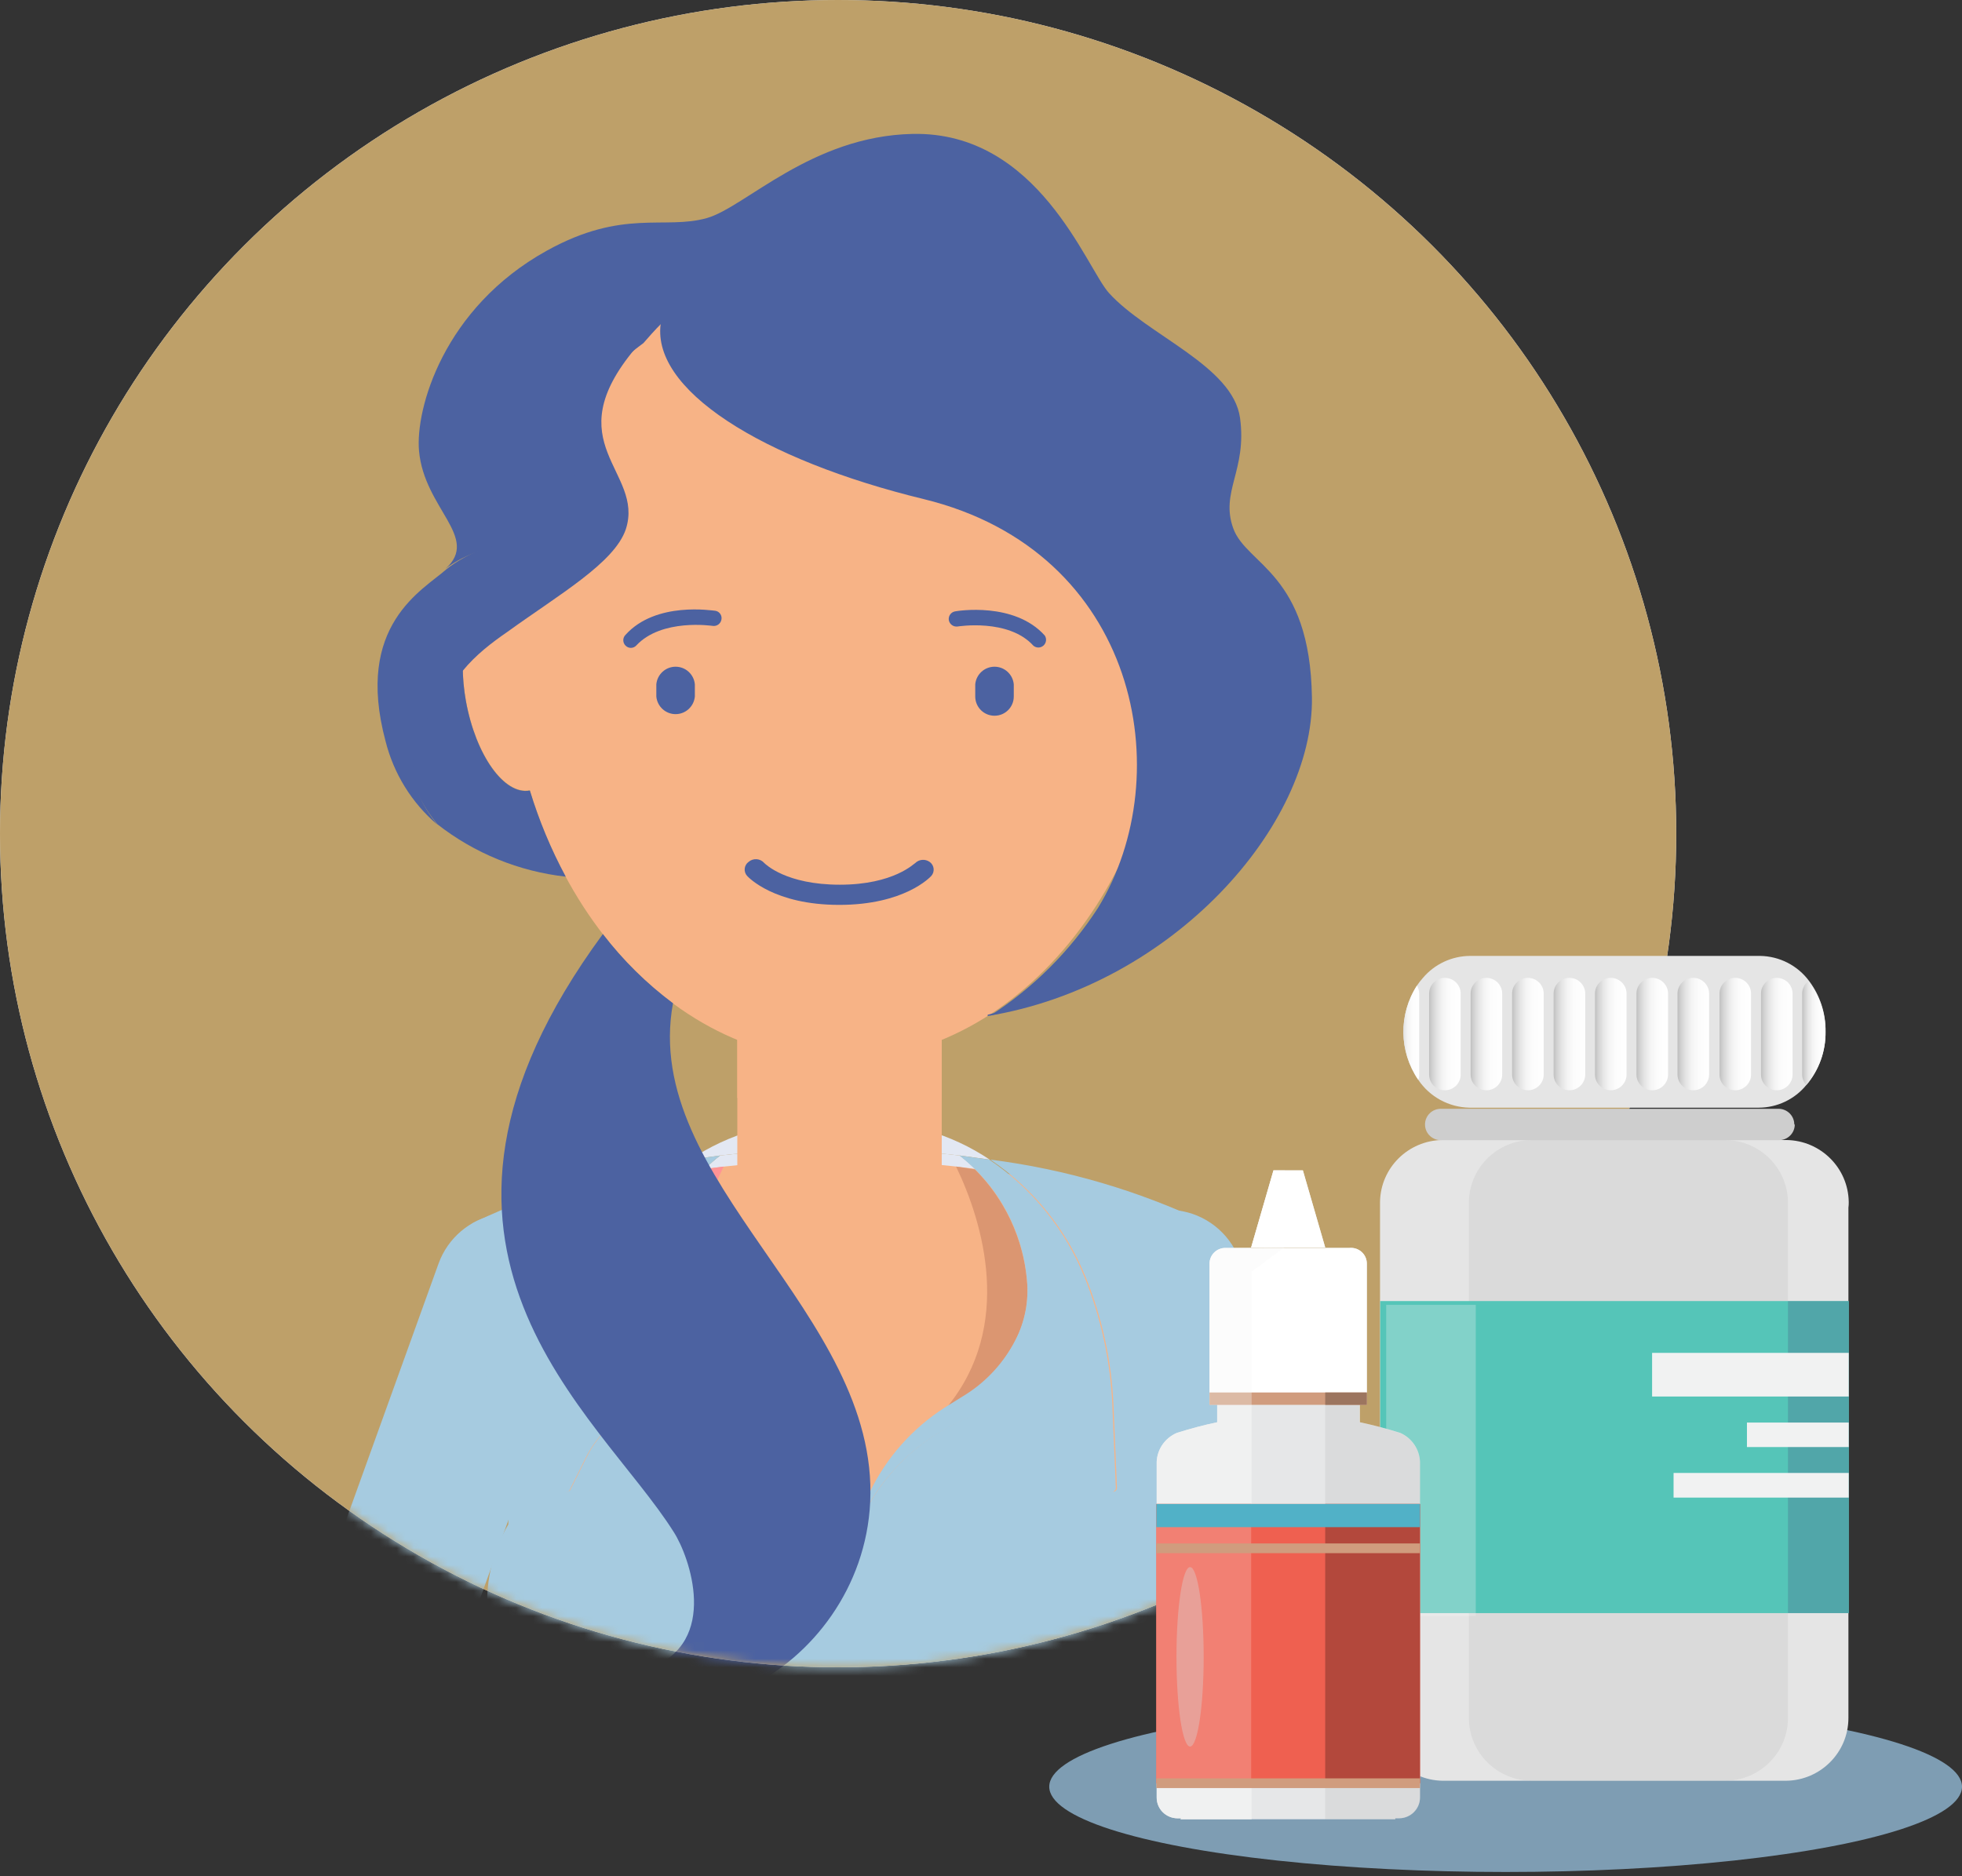 <svg xmlns="http://www.w3.org/2000/svg" xmlns:xlink="http://www.w3.org/1999/xlink" width="230px" height="220px" viewBox="0 0 230 220"><rect x="0" y="0" width="230" height="220" fill="#333333" stroke="none"/><title>Art/Patient</title><defs><ellipse id="path-1" cx="98.25" cy="97.75" rx="98.25" ry="97.75"></ellipse><linearGradient x1="0.058%" y1="50%" x2="99.89%" y2="50%" id="linearGradient-3"><stop stop-color="#BFBFBF" offset="0%"></stop><stop stop-color="#D1D1D1" offset="10%"></stop><stop stop-color="#E5E5E5" offset="26%"></stop><stop stop-color="#F4F4F4" offset="44%"></stop><stop stop-color="#FCFCFC" offset="65%"></stop><stop stop-color="#FFFFFF" offset="100%"></stop></linearGradient><linearGradient x1="-0.5%" y1="50%" x2="100%" y2="50%" id="linearGradient-4"><stop stop-color="#BFBFBF" offset="0%"></stop><stop stop-color="#D1D1D1" offset="10%"></stop><stop stop-color="#E5E5E5" offset="26%"></stop><stop stop-color="#F4F4F4" offset="44%"></stop><stop stop-color="#FCFCFC" offset="65%"></stop><stop stop-color="#FFFFFF" offset="100%"></stop></linearGradient><linearGradient x1="1%" y1="50%" x2="101.5%" y2="50%" id="linearGradient-5"><stop stop-color="#BFBFBF" offset="0%"></stop><stop stop-color="#D1D1D1" offset="10%"></stop><stop stop-color="#E5E5E5" offset="26%"></stop><stop stop-color="#F4F4F4" offset="44%"></stop><stop stop-color="#FCFCFC" offset="65%"></stop><stop stop-color="#FFFFFF" offset="100%"></stop></linearGradient><linearGradient x1="0%" y1="50.075%" x2="99.967%" y2="50.075%" id="linearGradient-6"><stop stop-color="#BFBFBF" offset="0%"></stop><stop stop-color="#D1D1D1" offset="10%"></stop><stop stop-color="#E5E5E5" offset="26%"></stop><stop stop-color="#F4F4F4" offset="44%"></stop><stop stop-color="#FCFCFC" offset="65%"></stop><stop stop-color="#FFFFFF" offset="100%"></stop></linearGradient></defs><g id="Page-1" stroke="none" stroke-width="1" fill="none" fill-rule="evenodd"><g id="D100a---Homepage-" transform="translate(-606, -147)"><g id="P1" transform="translate(-1, 88)"><g id="Artboard-44slide" transform="translate(607, 59)"><ellipse id="Oval" fill="#7E9DB3" fill-rule="nonzero" cx="176.5" cy="209.5" rx="53.5" ry="10"></ellipse><ellipse id="Oval" fill="#E3E8F3" fill-rule="nonzero" cx="98.25" cy="97.75" rx="98.25" ry="97.75"></ellipse><g id="Group"><mask id="mask-2" fill="white"><use xlink:href="#path-1"></use></mask><use id="Mask" fill="#BEA069" fill-rule="nonzero" xlink:href="#path-1"></use><g mask="url(#mask-2)" fill-rule="nonzero"><g transform="translate(15.472, 15.697)"><path d="M104.918,134.47 C105.146,136.88 104.679,139.305 103.572,141.456 C102.254,144.03 100.283,146.21 97.858,147.778 L95.277,149.386 C91.467,151.82 88.41,155.269 86.446,159.348 L82.962,166.464 L82.962,166.464 L79.441,159.348 C77.478,155.26 74.421,151.798 70.611,149.349 L68.03,147.741 C65.604,146.173 63.633,143.993 62.315,141.419 C61.209,139.268 60.742,136.843 60.969,134.433 L60.969,134.433 C61.476,128.65 64.37,123.343 68.952,119.794 C78.287,118.734 87.711,118.734 97.046,119.794 C101.615,123.347 104.49,128.656 104.973,134.433 L104.918,134.47 Z" id="Path" fill="#E3E8F3"></path><path d="M85.156,115.857 L82.981,115.857 L82.981,115.857 L80.768,115.857 C75.322,115.691 69.959,117.235 65.431,120.275 L68.952,119.794 C78.287,118.734 87.711,118.734 97.046,119.794 L100.549,120.275 C96.004,117.226 90.621,115.682 85.156,115.857 Z" id="Path" fill="#E3E8F3"></path><path d="M120.938,127.927 C124.366,127.639 127.564,129.681 128.754,132.917 L145.751,179.864 C154.145,203.033 159.469,227.206 161.587,251.764 L165.9,301.521 C166.134,304.238 164.904,306.874 162.674,308.435 C160.444,309.997 157.552,310.247 155.088,309.092 C152.624,307.936 150.962,305.55 150.728,302.833 L146.378,253.021 C144.373,229.806 139.334,206.956 131.39,185.058 L114.43,138.129 C112.996,134.164 115.032,129.782 118.984,128.333 C119.616,128.117 120.272,127.98 120.938,127.927 Z" id="Path" fill="#FF9395"></path><path d="M150.931,185.945 L148.332,178.718 C148.082,178.06 147.357,177.717 146.691,177.942 L146.415,177.942 L129.584,184.042 L129.326,184.042 C129.002,184.158 128.739,184.399 128.593,184.712 C128.448,185.024 128.433,185.382 128.551,185.705 L131.151,192.932 C131.401,193.6 132.138,193.945 132.81,193.708 L133.068,193.708 L149.899,187.609 L150.157,187.609 C150.823,187.358 151.167,186.619 150.931,185.945 L150.931,185.945 Z" id="Path" fill="#E3E8F3"></path><path d="M129.989,132.473 C129.014,129.318 126.387,126.956 123.153,126.327 C119.919,125.697 116.601,126.902 114.519,129.463 C112.438,132.023 111.929,135.523 113.195,138.573 L129.621,184.134 L146.452,178.034 L129.989,132.473 Z" id="Path" fill="#A6CBE0"></path><path d="M44.987,127.927 C41.557,127.632 38.355,129.677 37.17,132.917 L20.173,179.864 C11.782,203.034 6.452,227.206 4.319,251.764 L0.006,301.447 C-0.15,305.528 2.919,309.011 6.977,309.362 C11.035,309.713 14.653,306.806 15.196,302.759 L19.51,253.021 C21.517,229.808 26.549,206.959 34.479,185.058 L51.494,138.129 C52.929,134.164 50.892,129.782 46.941,128.333 C46.308,128.119 45.652,127.982 44.987,127.927 Z" id="Path" fill="#FF9395"></path><path d="M14.993,185.945 L17.592,178.718 C17.835,178.053 18.566,177.707 19.233,177.942 L19.51,177.942 L36.341,184.042 L36.599,184.042 C36.922,184.158 37.186,184.399 37.331,184.712 C37.476,185.024 37.491,185.382 37.373,185.705 L34.774,192.932 C34.523,193.6 33.786,193.945 33.115,193.708 L32.856,193.708 L16.025,187.609 L15.749,187.609 C15.083,187.358 14.744,186.614 14.993,185.945 L14.993,185.945 Z" id="Path" fill="#E3E8F3"></path><path d="M35.935,132.473 C37.022,129.459 39.63,127.255 42.777,126.691 C45.924,126.128 49.132,127.29 51.192,129.741 C53.253,132.192 53.853,135.558 52.766,138.573 L36.341,184.134 L19.51,178.034 L35.935,132.473 Z" id="Path" fill="#A6CBE0"></path><ellipse id="Oval" fill="#FF9395" cx="82.962" cy="120.33" rx="10.471" ry="10.498"></ellipse><path d="M82.944,141.623 C76.326,141.623 70.961,136.244 70.961,129.609 L70.961,95.47 C70.961,88.835 76.326,83.456 82.944,83.456 C89.562,83.456 94.926,88.835 94.926,95.47 L94.926,129.609 C94.926,136.244 89.562,141.623 82.944,141.623 L82.944,141.623 Z" id="Path" fill="#F7B386"></path><path d="M82.944,83.456 C76.326,83.456 70.961,88.835 70.961,95.47 L70.961,113.029 C78.717,115.764 87.171,115.764 94.926,113.029 L94.926,95.47 C94.926,88.835 89.562,83.456 82.944,83.456 L82.944,83.456 Z" id="Path" fill="#F7B386"></path><ellipse id="Oval" fill="#FF9395" cx="121.583" cy="135.542" rx="7.614" ry="7.634"></ellipse><ellipse id="Oval" fill="#FF9395" cx="44.304" cy="135.542" rx="7.614" ry="7.634"></ellipse><path d="M120.569,154.45 C120.536,149.399 122.737,144.594 126.579,141.327 C128.507,139.691 129.501,137.203 129.231,134.685 C128.961,132.167 127.464,129.947 125.233,128.758 C124.588,128.407 109.029,120.33 83.036,120.33 C57.043,120.33 41.502,128.407 40.857,128.758 C37.147,130.702 35.697,135.284 37.613,139.017 C38.086,139.885 38.71,140.661 39.456,141.308 C43.313,144.564 45.517,149.377 45.466,154.431 C45.466,158.128 45.466,161.936 45.466,165.891 C45.43,173.171 46.886,180.38 49.743,187.073 L49.743,187.073 C55.513,205.889 57.412,220.915 46.848,244.555 C44.452,249.934 37.815,257.863 37.815,272.816 C37.815,313.22 40.415,318.081 82.944,318.081 C125.473,318.081 128.091,313.22 128.091,272.816 C128.091,257.863 121.454,249.934 119.058,244.555 C108.476,220.915 110.375,205.889 116.163,187.073 L116.163,187.073 C119.013,180.397 120.468,173.207 120.44,165.946 C120.44,161.954 120.569,158.11 120.569,154.45 Z" id="Path" fill="#F7B386"></path><path d="M110.246,181.306 L55.66,181.306 C51.069,181.313 46.677,179.428 43.512,176.094 C45.317,183.667 52.061,189.015 59.827,189.032 L106.079,189.032 C113.848,189.021 120.595,183.671 122.394,176.094 C119.232,179.432 114.838,181.317 110.246,181.306 L110.246,181.306 Z" id="Path" fill="#FF9395"></path><path d="M69.357,121.088 L67.108,121.384 C63.605,124.877 61.444,129.498 61.006,134.433 L61.006,134.433 C60.779,136.843 61.246,139.268 62.352,141.419 C63.67,143.993 65.641,146.173 68.067,147.741 L70.39,149.201 C62.629,139.737 66.168,127.686 69.357,121.088 Z" id="Path" fill="#FF9395"></path><path d="M103.572,141.456 C104.679,139.305 105.146,136.88 104.918,134.47 L104.918,134.47 C104.472,129.537 102.313,124.919 98.816,121.421 L96.604,121.088 C99.793,127.686 103.333,139.756 95.59,149.238 L97.931,147.778 C100.33,146.2 102.275,144.021 103.572,141.456 Z" id="Path" fill="#DB9671"></path><path d="M130.247,133.472 C130.247,133.675 130.247,133.915 130.376,134.137 C130.431,134.461 130.467,134.788 130.487,135.117 C130.487,135.32 130.487,135.468 130.487,135.597 C130.497,135.726 130.497,135.856 130.487,135.985 C130.507,136.231 130.507,136.479 130.487,136.725 C130.451,137.119 130.377,137.509 130.266,137.889 L130.266,138.166 C130.114,138.676 129.917,139.171 129.676,139.645 L129.528,139.922 C129.287,140.359 129.016,140.779 128.717,141.179 C128.336,141.645 127.91,142.072 127.445,142.454 C123.903,145.445 121.876,149.863 121.915,154.505 C121.915,156.742 121.915,159.034 121.915,161.381 L121.915,163.045 C123.47,165.8 124.277,168.917 124.256,172.083 C124.258,173.541 124.078,174.994 123.722,176.408 C123.143,178.812 122.076,181.071 120.588,183.043 C120.55,183.103 120.507,183.159 120.459,183.21 C120.2,183.542 119.942,183.857 119.666,184.152 L119.5,184.356 C119.15,184.725 118.892,185.003 118.597,185.261 L118.394,185.446 C118.394,185.446 117.73,186.851 117.417,187.553 C111.536,206.739 110.246,221.451 120.293,243.964 C120.79,245.054 121.454,246.237 122.136,247.661 C126.82,255.214 129.322,263.922 129.363,272.816 C129.363,273.925 129.363,274.997 129.363,276.032 C87.645,275.459 83.165,256.736 83.165,256.736 L83.165,256.736 C83.165,256.736 78.685,275.607 36.507,275.995 C36.507,274.96 36.507,273.888 36.507,272.779 C36.54,263.884 39.043,255.174 43.733,247.624 C44.489,246.237 45.171,245.054 45.576,243.927 C55.642,221.414 54.351,206.702 48.397,187.387 C48.157,186.814 47.531,185.428 47.531,185.428 L47.272,185.224 L46.48,184.411 L46.24,184.134 L45.429,183.173 L45.318,183.006 C42.964,179.836 41.673,175.998 41.631,172.046 C41.656,168.878 42.514,165.773 44.12,163.045 L44.12,161.363 C44.12,158.997 44.12,156.668 44.12,154.431 C44.148,149.827 42.16,145.442 38.682,142.436 C37.292,141.296 36.278,139.763 35.769,138.037 C35.639,137.527 35.546,137.008 35.493,136.484 C35.484,136.337 35.484,136.188 35.493,136.041 C35.477,135.869 35.477,135.695 35.493,135.523 C35.483,135.357 35.483,135.19 35.493,135.024 C35.493,134.654 35.493,134.433 35.585,134.192 C35.677,133.952 35.695,133.564 35.769,133.25 C35.843,132.936 35.935,132.714 36.046,132.418 L36.322,131.716 L36.838,130.755 C36.926,130.612 37.025,130.476 37.133,130.348 C37.379,129.985 37.657,129.645 37.963,129.331 L38.203,129.073 C38.538,128.758 38.895,128.467 39.272,128.204 L39.567,128.019 C39.77,127.845 39.992,127.696 40.23,127.575 C48.207,123.791 56.731,121.296 65.486,120.182 C60.394,123.596 56.459,128.483 54.204,134.192 C52.295,138.939 51.211,143.977 50.996,149.09 L50.591,158.701 C50.564,158.927 50.705,159.138 50.923,159.2 C51.12,159.252 51.325,159.149 51.402,158.96 L53.245,155.263 C54.622,152.417 57.058,150.227 60.029,149.164 C61.84,148.555 63.813,148.647 65.56,149.423 L68.749,150.827 C73.298,152.854 77.092,156.269 79.589,160.586 L83.036,166.409 L83.036,166.409 L86.465,160.586 C88.962,156.269 92.756,152.854 97.304,150.827 L100.494,149.423 C102.24,148.647 104.213,148.555 106.024,149.164 C108.994,150.223 111.425,152.415 112.79,155.263 L114.633,158.96 C114.729,159.15 114.943,159.249 115.149,159.2 C115.36,159.131 115.491,158.921 115.463,158.701 L115.057,149.09 C114.843,143.977 113.758,138.939 111.85,134.192 C109.587,128.528 105.675,123.678 100.623,120.275 C109.384,121.387 117.914,123.882 125.897,127.668 L126.468,128.019 L126.616,128.148 C127.097,128.463 127.547,128.822 127.962,129.22 C128.36,129.615 128.719,130.048 129.031,130.514 L129.178,130.736 C129.438,131.114 129.66,131.516 129.842,131.937 C129.914,132.08 129.976,132.229 130.026,132.381 C130.026,132.677 130.137,133.009 130.247,133.472 Z" id="Path" fill="#A6CBE0"></path><path d="M118.062,186.056 L118.357,185.446 L118.56,185.261 C118.855,185.003 119.113,184.725 119.463,184.356 L119.629,184.152 C119.906,183.857 120.164,183.542 120.422,183.21 C120.47,183.159 120.514,183.103 120.551,183.043 C121.834,181.332 122.802,179.404 123.408,177.351 C120.275,180.495 116.025,182.264 111.591,182.267 L54.333,182.267 C49.897,182.278 45.641,180.507 42.516,177.351 C43.111,179.408 44.08,181.338 45.374,183.043 L45.484,183.21 L46.295,184.171 L46.535,184.448 L47.328,185.261 L47.586,185.465 L47.844,186.056 C50.836,188.551 54.608,189.912 58.499,189.901 L107.407,189.901 C111.298,189.912 115.07,188.551 118.062,186.056 L118.062,186.056 Z" id="Path" fill="#E3E8F3"></path><path d="M112.716,155.356 C111.352,152.507 108.92,150.315 105.95,149.256 C104.139,148.647 102.167,148.739 100.42,149.515 L97.231,150.92 C92.682,152.946 88.888,156.362 86.391,160.679 L82.962,166.501 L86.446,159.348 C88.404,155.256 91.462,151.793 95.277,149.349 L97.858,147.741 C100.283,146.173 102.254,143.993 103.572,141.419 C104.679,139.268 105.146,136.843 104.918,134.433 L104.918,134.433 C104.434,128.656 101.559,123.347 96.991,119.794 L100.494,120.275 C105.546,123.678 109.458,128.528 111.72,134.192 C113.629,138.939 114.714,143.977 114.928,149.09 L115.334,158.701 C115.362,158.921 115.231,159.131 115.02,159.2 C114.814,159.249 114.6,159.15 114.504,158.96 L112.716,155.356 Z" id="Path" fill="#A6CBE0"></path><path d="M68.03,147.778 L70.611,149.386 C74.416,151.825 77.472,155.273 79.441,159.348 L82.944,166.464 L79.496,160.642 C76.999,156.325 73.206,152.909 68.657,150.883 L65.468,149.478 C63.721,148.703 61.748,148.61 59.937,149.219 C56.966,150.283 54.53,152.473 53.153,155.319 L51.31,159.015 C51.233,159.205 51.028,159.308 50.83,159.256 C50.612,159.194 50.472,158.982 50.499,158.757 L50.904,149.145 C51.141,144.008 52.258,138.95 54.204,134.192 C56.461,128.524 60.374,123.672 65.431,120.275 L68.952,119.794 C64.39,123.353 61.517,128.659 61.025,134.433 L61.025,134.433 C60.797,136.843 61.264,139.268 62.371,141.419 C63.668,144 65.62,146.193 68.03,147.778 L68.03,147.778 Z" id="Path" fill="#A6CBE0"></path><path d="M123.371,53.994 C120.403,53.439 117.048,58.153 115.997,64.511 C114.947,70.869 116.348,76.432 119.334,76.968 C122.32,77.505 125.676,72.81 126.708,66.452 C127.74,60.093 126.358,54.567 123.371,53.994 Z" id="Path" fill="#FF9395"></path><path d="M42.498,53.994 C45.484,53.439 48.821,58.153 49.964,64.511 C51.107,70.869 49.595,76.432 46.609,76.968 C43.622,77.505 40.286,72.81 39.143,66.452 C38,60.093 39.456,54.567 42.498,53.994 Z" id="Path" fill="#F7B386"></path><path d="M121.878,59.003 C121.878,31.592 114.854,9.376 82.944,9.376 C51.033,9.376 44.009,31.555 44.009,59.003 C44.009,86.45 61.43,108.63 82.944,108.63 C104.457,108.63 121.878,86.413 121.878,59.003 Z" id="Path" fill="#F7B386"></path><path d="M91.811,85.508 C91.719,85.508 89.341,88.04 82.981,88.04 L82.981,88.04 C76.658,88.04 74.261,85.619 74.132,85.508 C73.663,84.957 72.838,84.891 72.288,85.36 C72.028,85.545 71.86,85.835 71.828,86.154 C71.796,86.473 71.904,86.79 72.123,87.023 C72.252,87.153 75.256,90.406 82.907,90.406 L82.907,90.406 C90.557,90.406 93.562,87.153 93.691,87.023 C93.904,86.79 94.007,86.478 93.975,86.164 C93.944,85.85 93.78,85.564 93.525,85.378 C92.999,84.994 92.274,85.049 91.811,85.508 L91.811,85.508 Z" id="Path" fill="#4C62A1"></path><path d="M101.12,68.226 L101.12,68.226 C102.363,68.226 103.37,67.216 103.37,65.971 L103.37,64.548 C103.264,63.376 102.284,62.479 101.111,62.479 C99.938,62.479 98.959,63.376 98.853,64.548 L98.853,65.971 C98.853,66.572 99.092,67.149 99.518,67.572 C99.944,67.995 100.521,68.231 101.12,68.226 L101.12,68.226 Z" id="Path" fill="#4C62A1"></path><path d="M61.467,64.548 L61.467,65.971 C61.573,67.142 62.552,68.04 63.725,68.04 C64.899,68.04 65.878,67.142 65.984,65.971 L65.984,64.548 C65.878,63.376 64.899,62.479 63.725,62.479 C62.552,62.479 61.573,63.376 61.467,64.548 L61.467,64.548 Z" id="Path" fill="#4C62A1"></path><path d="M107.001,58.818 C103.425,54.844 96.77,55.935 96.493,55.99 C96.007,56.075 95.678,56.536 95.756,57.025 C95.849,57.508 96.303,57.832 96.788,57.764 C96.788,57.764 102.761,56.785 105.674,60.019 C106.019,60.307 106.523,60.297 106.857,59.995 C107.19,59.693 107.252,59.192 107.001,58.818 L107.001,58.818 Z" id="Path" fill="#4C62A1"></path><path d="M68.067,57.691 C68.555,57.769 69.015,57.439 69.099,56.951 C69.147,56.715 69.095,56.469 68.955,56.273 C68.815,56.076 68.6,55.947 68.362,55.916 C68.085,55.916 61.43,54.77 57.854,58.744 C57.687,58.911 57.594,59.137 57.594,59.373 C57.594,59.608 57.687,59.834 57.854,60.001 C58.018,60.173 58.244,60.27 58.481,60.27 C58.718,60.27 58.944,60.173 59.108,60.001 C62.094,56.785 68.012,57.691 68.067,57.691 Z" id="Path" fill="#4C62A1"></path><path d="M46.609,77.005 C43.622,77.541 40.286,72.847 39.143,66.489 C38.906,65.158 38.783,63.81 38.774,62.459 C33.022,67.524 29.704,73.42 35.788,80.942 C40.143,84.352 45.357,86.482 50.849,87.097 C49.118,83.881 47.71,80.501 46.646,77.005 L46.609,77.005 Z" id="Path" fill="#4C62A1"></path><path d="M55.199,93.825 C28.008,130.791 54.739,149.977 63.513,163.95 C65.357,166.797 68.933,176.889 60.656,179.901 C55.992,181.546 51.807,176.852 51.807,176.852 C61.154,192.692 85.58,180.548 86.539,160.42 C87.589,138.24 59.587,122.825 63.421,101.939 C60.323,99.625 57.556,96.895 55.199,93.825 L55.199,93.825 Z" id="Path" fill="#4C62A1"></path><path d="M38.774,62.959 C40.304,61.078 42.19,59.649 44.009,58.393 C50.093,53.994 56.564,50.297 57.891,46.36 C60.103,39.54 49.602,36.336 59.004,25.153 C49.879,31.807 51.771,36.712 50.849,41.721 C49.927,46.73 41.502,47.321 36.857,51.055 C34.092,53.513 26.072,57.561 29.723,71.202 C30.677,75.011 32.791,78.428 35.769,80.979 C29.704,73.42 34.641,68.04 38.774,62.959 Z" id="Path" fill="#4C62A1"></path><path d="M138.322,66.082 C138.101,51.499 130.671,50.575 129.104,46.268 C127.538,41.961 130.727,39.466 129.897,33.33 C129.068,27.193 119.021,23.626 114.523,18.654 C111.868,15.715 106.245,-0.31 91.498,0.005 C79.607,0.263 71.901,8.599 67.385,9.875 C62.389,11.279 57.577,8.747 48.655,13.682 C36.488,20.41 33.207,32.295 33.649,37.174 C34.257,43.958 40.857,47.34 36.746,51 C41.392,47.303 50.793,47.562 51.66,42.479 C52.526,37.396 50.83,31.186 59.956,24.532 L59.956,24.532 C60.582,23.811 61.264,23.035 62.057,22.24 C63.569,28.339 73.505,31.611 82.335,33.33 C100.346,37.026 123.334,39.522 130.469,62.626 C135.999,80.462 116.016,99.426 100.309,103.289 L100.309,103.289 L100.309,103.436 C122.007,99.869 138.543,81.053 138.322,66.082 Z" id="Path" fill="#4C62A1"></path><path d="M92.82,42.827 C117.954,48.961 122.802,75.149 113.254,90.742 L113.254,90.742 C109.978,95.814 105.659,100.129 100.585,103.399 C116.412,99.515 136.53,80.446 130.976,62.51 C123.787,39.277 100.622,36.731 82.473,33.051 C73.594,31.192 63.581,27.977 62.04,21.899 C60.498,29.929 73.947,38.237 92.82,42.827 Z" id="Path" fill="#4C62A1"></path></g></g></g><g id="medicine" transform="translate(161.5, 112)" fill-rule="nonzero"><path d="M55.185,29.607 L55.185,29.607 L55.185,89.442 C55.186,93.472 51.929,96.754 47.878,96.804 L7.585,96.804 C5.637,96.767 3.782,95.966 2.424,94.577 C1.047,93.219 0.274,91.37 0.277,89.442 L0.277,29.607 L0.277,29.607 C0.277,29.386 0.277,29.166 0.277,28.926 C0.337,24.939 3.577,21.724 7.585,21.675 L47.915,21.675 C51.923,21.724 55.163,24.939 55.222,28.926 C55.229,29.154 55.217,29.382 55.185,29.607 Z" id="Path" fill="#E5E5E5"></path><path d="M48.1,29.607 L48.1,29.607 L48.1,89.442 C48.1,93.508 44.787,96.804 40.7,96.804 L18.093,96.804 C14.006,96.804 10.693,93.508 10.693,89.442 L10.693,29.607 L10.693,29.607 C10.693,29.386 10.693,29.166 10.693,28.926 C10.754,24.904 14.049,21.675 18.093,21.675 L40.7,21.675 C44.744,21.675 48.039,24.904 48.1,28.926 C48.1,29.166 48.1,29.386 48.1,29.607 Z" id="Path" fill="#BFBFBF" opacity="0.27"></path><rect id="Rectangle" fill="#55C5B8" x="0.296" y="40.558" width="54.945" height="36.589"></rect><rect id="Rectangle" fill="#4B6D8D" opacity="0.35" x="48.1" y="40.558" width="7.141" height="36.589"></rect><rect id="Rectangle" fill="#F1F2F2" x="32.172" y="46.632" width="23.051" height="5.117"></rect><rect id="Rectangle" fill="#F1F2F2" x="43.29" y="54.804" width="11.932" height="2.871"></rect><rect id="Rectangle" fill="#F1F2F2" x="34.688" y="60.712" width="20.535" height="2.89"></rect><path d="M48.895,19.853 C48.895,20.869 48.067,21.693 47.045,21.693 L7.4,21.693 C6.378,21.693 5.55,20.869 5.55,19.853 L5.55,19.853 C5.55,18.836 6.378,18.012 7.4,18.012 L46.99,18.012 C48.012,18.012 48.84,18.836 48.84,19.853 L48.895,19.853 Z" id="Path" fill="#CECECE"></path><path d="M52.503,8.975 C52.535,11.264 51.733,13.487 50.246,15.233 C48.885,16.895 46.85,17.866 44.696,17.883 L10.767,17.883 C8.345,17.836 6.099,16.613 4.755,14.607 C2.489,11.287 2.431,6.943 4.606,3.564 L4.606,3.564 C4.814,3.254 5.043,2.959 5.291,2.681 C6.667,1.046 8.697,0.097 10.841,0.086 L44.825,0.086 C47.101,0.117 49.23,1.207 50.579,3.031 C51.867,4.744 52.544,6.836 52.503,8.975 Z" id="Path" fill="#E5E5E5"></path><path d="M4.865,4.503 L4.865,14 C4.877,14.208 4.839,14.416 4.755,14.607 C2.489,11.287 2.431,6.943 4.606,3.564 C4.776,3.848 4.865,4.173 4.865,4.503 Z" id="Path" fill="url(#linearGradient-3)"></path><path d="M9.731,14 C9.731,15.016 8.903,15.84 7.881,15.84 L7.881,15.84 C6.859,15.84 6.031,15.016 6.031,14 L6.031,4.503 C6.031,3.486 6.859,2.662 7.881,2.662 L7.881,2.662 C8.903,2.662 9.731,3.486 9.731,4.503 L9.731,14 Z" id="Path" fill="url(#linearGradient-4)"></path><path d="M14.597,14 C14.597,15.016 13.768,15.84 12.746,15.84 L12.746,15.84 C11.725,15.84 10.896,15.016 10.896,14 L10.896,4.503 C10.896,3.486 11.725,2.662 12.746,2.662 L12.746,2.662 C13.768,2.662 14.597,3.486 14.597,4.503 L14.597,14 Z" id="Path" fill="url(#linearGradient-4)"></path><path d="M19.462,14 C19.462,15.016 18.634,15.84 17.612,15.84 L17.612,15.84 C16.59,15.84 15.762,15.016 15.762,14 L15.762,4.503 C15.762,3.486 16.59,2.662 17.612,2.662 L17.612,2.662 C18.634,2.662 19.462,3.486 19.462,4.503 L19.462,14 Z" id="Path" fill="url(#linearGradient-4)"></path><path d="M24.328,14 C24.328,15.016 23.499,15.84 22.477,15.84 L22.477,15.84 C21.456,15.84 20.628,15.016 20.628,14 L20.628,4.503 C20.628,3.486 21.456,2.662 22.477,2.662 L22.477,2.662 C23.499,2.662 24.328,3.486 24.328,4.503 L24.328,14 Z" id="Path" fill="url(#linearGradient-4)"></path><path d="M29.174,14 C29.174,15.016 28.346,15.84 27.325,15.84 L27.325,15.84 C26.303,15.84 25.474,15.016 25.474,14 L25.474,4.503 C25.474,3.486 26.303,2.662 27.325,2.662 L27.325,2.662 C28.346,2.662 29.174,3.486 29.174,4.503 L29.174,14 Z" id="Path" fill="url(#linearGradient-4)"></path><path d="M34.04,14 C34.04,15.016 33.212,15.84 32.19,15.84 L32.19,15.84 C31.168,15.84 30.34,15.016 30.34,14 L30.34,4.503 C30.34,3.486 31.168,2.662 32.19,2.662 L32.19,2.662 C33.212,2.662 34.04,3.486 34.04,4.503 L34.04,14 Z" id="Path" fill="url(#linearGradient-4)"></path><path d="M38.85,14 C38.85,15.016 38.022,15.84 37,15.84 L37,15.84 C35.978,15.84 35.15,15.016 35.15,14 L35.15,4.503 C35.15,3.486 35.978,2.662 37,2.662 L37,2.662 C38.022,2.662 38.85,3.486 38.85,4.503 L38.85,14 Z" id="Path" fill="url(#linearGradient-5)"></path><path d="M43.771,14 C43.771,15.016 42.943,15.84 41.921,15.84 L41.921,15.84 C40.899,15.84 40.071,15.016 40.071,14 L40.071,4.503 C40.071,3.486 40.899,2.662 41.921,2.662 L41.921,2.662 C42.943,2.662 43.771,3.486 43.771,4.503 L43.771,14 Z" id="Path" fill="url(#linearGradient-4)"></path><path d="M48.636,14 C48.636,15.016 47.808,15.84 46.786,15.84 L46.786,15.84 C45.765,15.84 44.937,15.016 44.937,14 L44.937,4.503 C44.937,3.486 45.765,2.662 46.786,2.662 L46.786,2.662 C47.808,2.662 48.636,3.486 48.636,4.503 L48.636,14 Z" id="Path" fill="url(#linearGradient-4)"></path><path d="M52.503,8.975 C52.535,11.264 51.733,13.487 50.246,15.233 C49.938,14.895 49.766,14.456 49.765,14 L49.765,4.503 C49.765,3.924 50.039,3.378 50.505,3.031 C51.819,4.735 52.522,6.827 52.503,8.975 Z" id="Path" fill="url(#linearGradient-6)"></path></g><rect id="Rectangle" fill="#F1F2F2" fill-rule="nonzero" opacity="0.29" x="162.5" y="153" width="10.5" height="36.5"></rect><g id="medicine-2" transform="translate(135.5, 137)" fill-rule="nonzero"><path d="M30.962,34.392 L30.962,73.764 C30.962,75.113 29.858,76.206 28.495,76.206 L28.068,76.206 L28.068,76.316 L2.859,76.316 L2.952,76.206 L2.525,76.206 C1.876,76.201 1.255,75.941 0.799,75.483 C0.343,75.025 0.09,74.407 0.095,73.764 L0.095,34.392 C0.17,32.904 1.1,31.591 2.488,31.013 C4.065,30.518 5.641,30.095 7.218,29.765 L7.218,19.059 L23.913,19.059 L23.913,29.765 C25.471,30.095 27.067,30.518 28.643,31.013 C30.002,31.612 30.9,32.921 30.962,34.392 L30.962,34.392 Z" id="Path" fill="#E6E7E8"></path><path d="M11.225,76.316 L11.225,19.059 L7.181,19.059 L7.181,29.765 C5.604,30.095 4.028,30.518 2.451,31.013 C1.078,31.601 0.163,32.913 0.095,34.392 L0.095,73.764 C0.09,74.413 0.348,75.037 0.812,75.496 C1.276,75.955 1.906,76.211 2.562,76.206 L2.989,76.206 L2.896,76.316 L11.225,76.316 Z" id="Path" fill="#F0F1F1"></path><path d="M19.851,76.316 L19.851,19.059 L23.839,19.059 L23.839,29.765 C25.397,30.095 26.992,30.518 28.569,31.013 C29.957,31.591 30.887,32.904 30.962,34.392 L30.962,73.764 C30.962,75.113 29.858,76.206 28.495,76.206 L28.068,76.206 L28.068,76.316 L19.851,76.316 Z" id="Path" fill="#ADADAE" opacity="0.2"></path><polygon id="Path" fill="#E6E7E8" points="17.235 0.236 15.529 0.236 15.492 0.236 13.785 0.236 11.169 9.271 15.492 9.271 15.529 9.271 19.851 9.271"></polygon><polygon id="Path" fill="#FFFFFF" points="19.851 9.271 11.169 9.271 13.785 0.236 17.235 0.236"></polygon><polygon id="Path" fill="#FFFFFF" opacity="0.4" points="15.12 0.236 15.12 9.271 11.169 9.271 13.785 0.236"></polygon><path d="M24.729,11.162 L24.729,27.69 L6.291,27.69 L6.291,11.162 C6.291,10.148 7.121,9.326 8.146,9.326 L22.726,9.326 C23.243,9.285 23.754,9.46 24.135,9.809 C24.515,10.158 24.731,10.649 24.729,11.162 Z" id="Path" fill="#E6E7E8"></path><path d="M24.729,11.162 L24.729,27.69 L6.291,27.69 L6.291,11.162 C6.291,10.148 7.121,9.326 8.146,9.326 L22.726,9.326 C23.243,9.285 23.754,9.46 24.135,9.809 C24.515,10.158 24.731,10.649 24.729,11.162 Z" id="Path" fill="#FFFFFF"></path><rect id="Rectangle" fill="#D09C7E" x="6.291" y="26.276" width="18.457" height="1.451"></rect><rect id="Rectangle" fill="#9C755F" x="19.851" y="26.276" width="4.879" height="1.451"></rect><path d="M15.12,9.234 L11.225,12.099 L11.225,27.745 L6.291,27.745 L6.291,11.217 C6.291,10.203 7.121,9.381 8.146,9.381 L15.12,9.234 Z" id="Path" fill="#F5F5F6" opacity="0.33"></path><rect id="Rectangle" fill="#EF6050" x="0.058" y="39.35" width="30.904" height="32.742"></rect><rect id="Rectangle" fill="#B3483C" x="19.851" y="39.35" width="11.111" height="32.742"></rect><rect id="Rectangle" fill="#F28073" x="0.058" y="39.35" width="11.111" height="32.742"></rect><rect id="Rectangle" fill="#51B1C7" x="0.058" y="39.35" width="30.904" height="2.718"></rect><rect id="Rectangle" fill="#D09C7E" x="0.058" y="43.978" width="30.904" height="1.139"></rect><rect id="Rectangle" fill="#D09C7E" x="0.058" y="71.523" width="30.904" height="1.139"></rect><ellipse id="Oval" fill="#E1B6B1" opacity="0.6" cx="4.009" cy="57.273" rx="1.595" ry="10.522"></ellipse></g></g></g></g></g></svg>